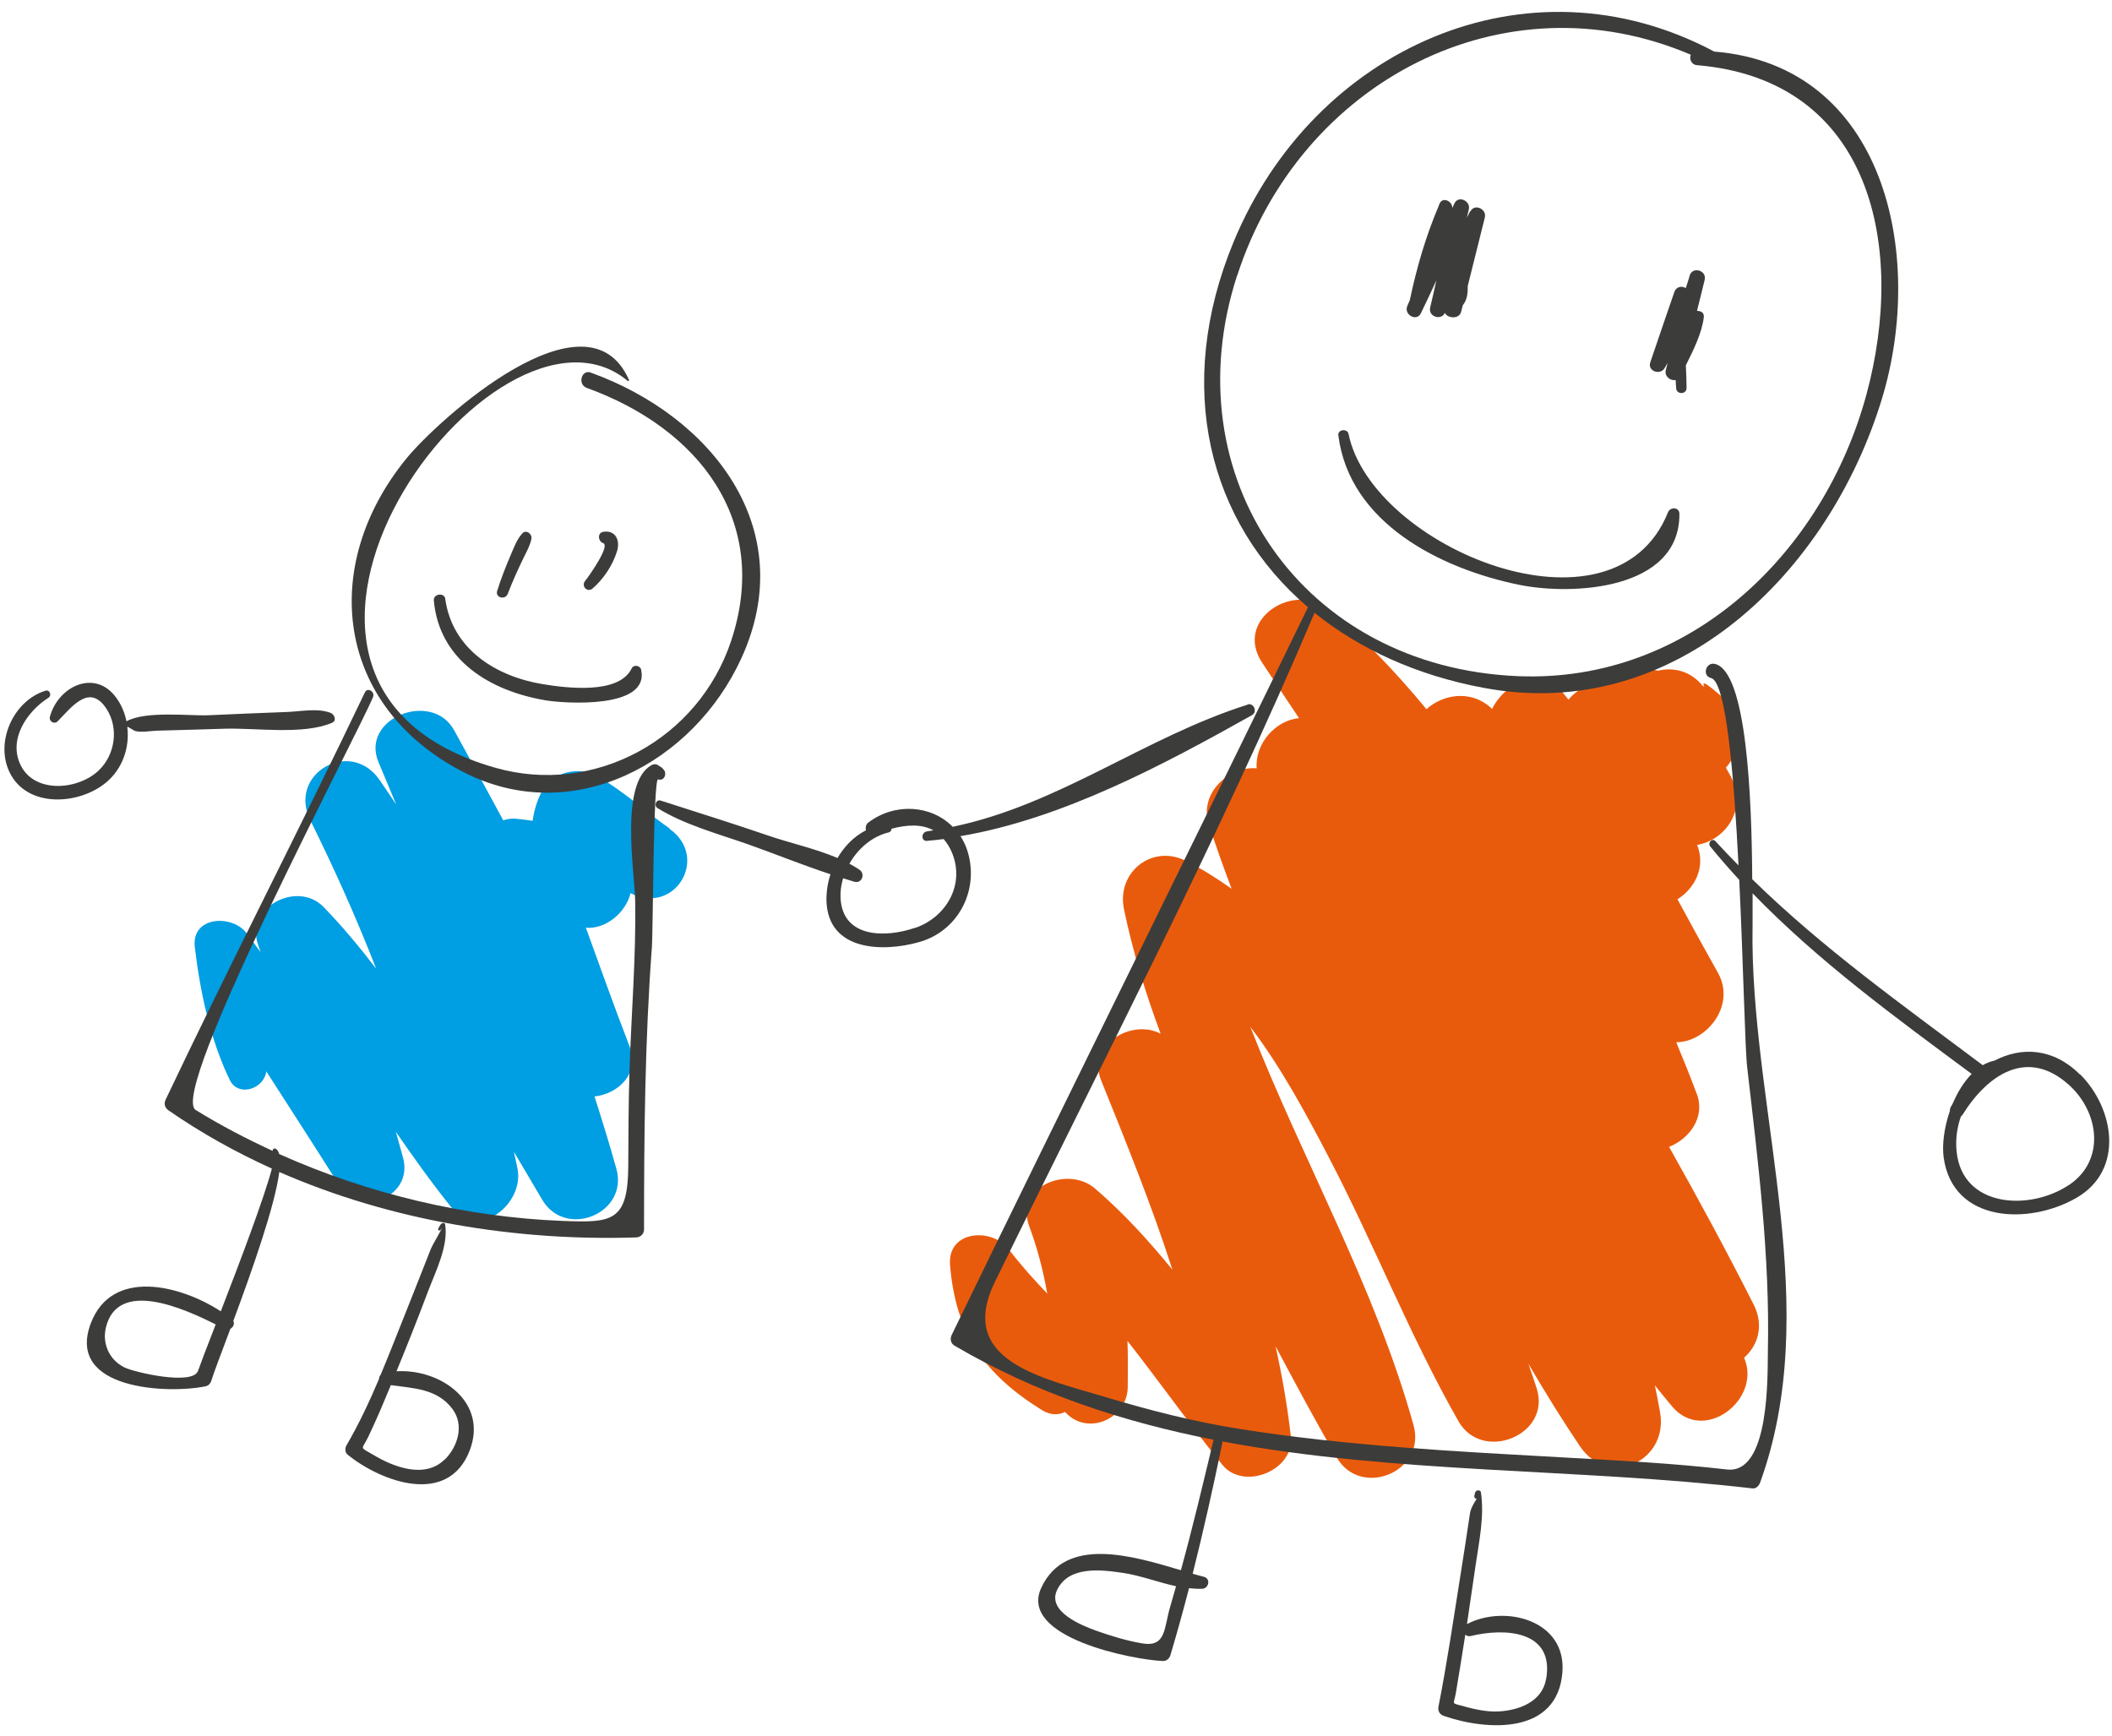 <?xml version="1.0" encoding="UTF-8"?> <svg xmlns="http://www.w3.org/2000/svg" width="174" height="143" viewBox="0 0 174 143" fill="none"><path d="M144.46 107.45C142.25 103.07 139.91 98.76 137.51 94.49C139.19 93.82 140.51 92.04 139.8 90.15C139.26 88.71 138.69 87.28 138.1 85.87C140.6 85.87 143.04 82.83 141.54 80.16C140.41 78.15 139.3 76.12 138.2 74.09C139.64 73.19 140.55 71.42 139.82 69.61C142.15 69.23 144.01 66.64 142.61 64C142.48 63.75 142.33 63.5 142.19 63.25C142.52 62.88 142.8 62.43 143 61.88L143.18 61.38C143.58 60.24 143.18 58.45 142.2 57.69C141.73 57.32 139.97 55.66 140.41 56.58C140.37 56.56 140.32 56.53 140.28 56.51C139.28 55.27 137.87 54.95 136.59 55.26C136.5 55.24 136.41 55.22 136.32 55.2C134.89 54.9 133.58 55.35 132.7 56.2C131.37 56.09 130.04 56.65 129.22 57.64C129.11 57.5 128.99 57.36 128.88 57.22C127.04 54.86 124 56.19 122.93 58.41C122.88 58.37 122.83 58.32 122.78 58.27C121.15 56.83 118.87 57.2 117.52 58.43C115.11 55.51 112.51 52.76 109.6 50.28C106.68 47.8 101.6 51.03 103.99 54.61C105 56.13 106.01 57.65 107.02 59.17C105.13 59.33 103.38 61.23 103.53 63.3C101.26 63.1 98.77 65.37 99.58 67.87C100.16 69.68 100.8 71.46 101.47 73.23C100.3 72.39 99.07 71.62 97.75 70.95C94.93 69.5 91.97 71.85 92.6 74.91C93.33 78.43 94.38 81.83 95.62 85.17C93.25 83.9 89.54 86.08 90.71 88.99C92.78 94.13 94.89 99.31 96.59 104.61C94.64 102.22 92.57 99.94 90.2 97.91C87.98 96.01 83.56 97.75 84.8 101.05C85.49 102.89 85.95 104.73 86.28 106.58C85.16 105.41 84.08 104.2 83.1 102.92C81.72 101.12 78.04 101.35 78.27 104.23C78.74 109.88 81.09 113.22 85.83 116.17C86.54 116.61 87.21 116.6 87.74 116.33C87.77 116.36 87.8 116.39 87.83 116.42C89.67 118.32 92.86 116.86 92.91 114.32C92.93 113.03 92.93 111.75 92.89 110.48C95.53 113.85 98 117.35 100.71 120.69C102.46 122.85 106.67 121.14 106.35 118.35C106.06 115.83 105.63 113.36 105.09 110.92C106.74 114.01 108.38 117.1 110.14 120.1C112.13 123.48 117.52 121.24 116.46 117.43C113.27 105.98 107.31 95.6 103.01 84.6C105.55 87.94 107.59 91.74 109.48 95.36C113.22 102.52 116.16 110.08 120.16 117.1C122.12 120.54 127.84 118.23 126.6 114.38C126.38 113.7 126.15 113.03 125.92 112.36C127.27 114.67 128.67 116.94 130.17 119.16C132.53 122.66 137.47 120.4 136.77 116.38C136.64 115.63 136.49 114.88 136.34 114.14C136.81 114.72 137.28 115.31 137.77 115.89C140.41 118.99 145.17 115.27 143.69 111.86C144.81 110.88 145.37 109.24 144.47 107.46L144.46 107.45Z" fill="#E95B0C"></path><path d="M55.19 68.278C53.19 66.868 51.41 65.228 49.29 63.988C47.75 63.078 45.5 63.569 44.64 65.209C44.24 65.959 44 66.788 43.88 67.628C43.43 67.558 42.99 67.499 42.53 67.459C42.16 67.418 41.8 67.469 41.46 67.588C40.12 65.109 38.78 62.628 37.41 60.158C35.58 56.848 29.67 59.168 31.18 62.788C31.67 63.958 32.16 65.128 32.65 66.298C32.19 65.618 31.74 64.928 31.27 64.258C28.85 60.768 23.67 63.758 25.57 67.588C27.56 71.609 29.38 75.668 30.99 79.808C29.64 78.048 28.22 76.338 26.66 74.728C24.49 72.498 20.17 74.758 21.27 77.868C21.34 78.068 21.41 78.269 21.48 78.459C21.09 77.928 20.7 77.388 20.3 76.868C19.11 75.318 15.76 75.478 16.05 78.019C16.46 81.599 17.34 85.728 18.93 88.978C19.59 90.328 21.44 89.798 21.86 88.598C21.86 88.578 21.88 88.549 21.88 88.528C21.91 88.439 21.93 88.359 21.94 88.269C23.94 91.388 25.96 94.498 27.93 97.628C29.66 100.388 34.07 98.618 33.21 95.398C33.02 94.678 32.81 93.968 32.61 93.248C34.08 95.368 35.57 97.468 37.19 99.478C39.44 102.268 43.19 99.168 42.64 96.308C42.55 95.838 42.44 95.368 42.34 94.898C43.12 96.219 43.9 97.538 44.68 98.858C46.61 102.108 51.81 99.968 50.78 96.288C50.22 94.288 49.61 92.308 48.98 90.338C50.95 90.109 52.74 88.458 51.86 86.188C50.61 82.958 49.45 79.698 48.27 76.438C49.92 76.568 51.56 75.189 51.95 73.579C51.99 73.599 52.02 73.618 52.05 73.638C55.67 75.368 58.43 70.598 55.17 68.298L55.19 68.278Z" fill="#009EE2"></path><path d="M48.69 30.699C47.9 30.409 47.56 31.669 48.34 31.959C57.53 35.279 63.52 42.889 60.24 52.789C57.55 60.909 48.98 65.579 40.82 63.259C15.74 56.139 40.87 22.359 51.71 31.379C51.77 31.429 51.85 31.369 51.82 31.299C48.37 23.469 36.07 34.599 33.48 37.779C26.26 46.639 27.66 58.149 38.12 63.579C47.16 68.269 57.14 62.849 61.08 54.229C65.97 43.539 58.59 34.289 48.7 30.709L48.69 30.699Z" fill="#3C3C3B"></path><path d="M52.82 55.17C52.74 54.82 52.2 54.73 52.04 55.07C50.99 57.26 46.59 56.67 44.73 56.37C40.84 55.73 37.25 53.48 36.68 49.33C36.61 48.8 35.7 48.92 35.74 49.46C36.18 54.42 40.4 56.93 44.95 57.7C46.5 57.96 53.54 58.44 52.82 55.18V55.17Z" fill="#3C3C3B"></path><path d="M43.02 43.959C42.6 44.429 42.4 44.969 42.15 45.549C41.71 46.579 41.29 47.619 40.96 48.689C40.79 49.249 41.62 49.459 41.83 48.929C42.23 47.889 42.69 46.869 43.18 45.869C43.42 45.379 43.67 44.939 43.78 44.399C43.86 43.989 43.34 43.589 43.02 43.959Z" fill="#3C3C3B"></path><path d="M49.69 43.819C49.19 43.908 49.28 44.608 49.69 44.748C50.32 44.959 48.44 47.578 48.21 47.858C47.85 48.298 48.4 48.858 48.83 48.478C49.74 47.688 50.49 46.548 50.84 45.398C51.11 44.508 50.7 43.648 49.69 43.819Z" fill="#3C3C3B"></path><path d="M54.59 63.29C54.47 63.21 54.34 63.12 54.21 63.04C54.05 62.93 53.83 62.95 53.67 63.04C51.03 64.54 52.29 71.85 52.33 74.2C52.41 78.92 52 83.6 51.86 88.32C51.78 90.91 51.77 93.5 51.76 96.09C51.73 100.68 50.4 100.75 46.33 100.59C38.42 100.28 30.33 98.37 23 95.08C22.94 94.85 22.83 94.68 22.67 94.63C22.54 94.59 22.45 94.71 22.46 94.82C20.27 93.81 18.14 92.7 16.12 91.45C13.84 90.04 29.28 60.86 30.73 57.44C30.92 56.99 30.28 56.59 30.06 57.05C24.7 68.28 18.99 79.34 13.65 90.59C13.49 90.93 13.57 91.26 13.88 91.48C16.56 93.34 19.42 94.93 22.4 96.28C21.76 98.72 19.74 104.03 18.19 108.04C14.87 105.87 9.21 104.45 7.48 109.03C5.39 114.56 13.95 114.85 16.96 114.21C17.18 114.16 17.35 113.97 17.41 113.76C17.57 113.2 18.2 111.57 18.98 109.48C19.21 109.35 19.35 109.07 19.22 108.84C20.72 104.8 22.64 99.4 23.01 96.56C32.19 100.58 42.5 102.27 52.41 101.95C52.77 101.94 53.06 101.66 53.06 101.3C53.06 93.52 53.13 85.75 53.71 77.99C53.8 76.81 53.82 64.06 54.22 64.21C54.76 64.41 55.02 63.62 54.59 63.33V63.29ZM16.32 112.93C15.91 114.19 11.07 113.06 10.27 112.67C9 112.05 8.4 110.7 8.73 109.35C9.72 105.34 15.19 107.82 17.77 109.12C17.03 111.02 16.47 112.49 16.32 112.93Z" fill="#3C3C3B"></path><path d="M137.42 42.209C132.95 53.349 113.02 45.119 111.1 35.749C111 35.279 110.2 35.379 110.26 35.859C111.17 43.109 118.7 46.859 125.14 48.179C129.52 49.079 138.4 48.629 138.36 42.339C138.36 41.769 137.61 41.739 137.42 42.209Z" fill="#3C3C3B"></path><path d="M121.12 17.4C121.03 17.58 120.94 17.76 120.85 17.94C120.9 17.71 120.95 17.48 121.01 17.25C121.18 16.56 120.16 16.07 119.83 16.75C119.77 16.88 119.71 17.01 119.65 17.14C119.67 16.58 118.86 16.18 118.6 16.78C118.58 16.83 118.56 16.87 118.54 16.92C118.54 16.92 118.54 16.93 118.54 16.94C117.47 19.45 116.71 22.06 116.15 24.73C116.08 24.87 116.03 25.02 115.96 25.17C115.6 25.9 116.7 26.55 117.06 25.81C117.5 24.91 117.92 24.01 118.34 23.1C118.17 23.84 118.01 24.58 117.83 25.32C117.64 26.1 118.73 26.43 119.04 25.78C119.12 25.94 119.27 26.08 119.58 26.13C119.92 26.19 120.29 26.05 120.38 25.68C120.42 25.51 120.47 25.33 120.51 25.16C120.55 25.09 120.6 25.03 120.64 24.97C120.9 24.54 120.93 24.05 120.92 23.57L122.33 17.92C122.5 17.22 121.48 16.74 121.14 17.42L121.12 17.4Z" fill="#3C3C3B"></path><path d="M139.2 22.739C139.11 23.079 138.99 23.409 138.88 23.739C138.59 23.539 138.11 23.599 137.95 24.039C137.28 25.969 136.62 27.919 135.96 29.859C135.72 30.569 136.75 30.939 137.13 30.349C137.22 30.209 137.3 30.059 137.39 29.909C137.34 30.109 137.29 30.299 137.24 30.499C137.11 31.009 137.63 31.399 138.05 31.309C138.06 31.529 138.08 31.749 138.09 31.969C138.11 32.519 138.94 32.519 138.95 31.969C138.95 31.349 138.92 30.719 138.89 30.099C139.52 28.839 140.21 27.449 140.37 26.139C140.42 25.759 140.11 25.599 139.81 25.619C140.02 24.769 140.23 23.919 140.44 23.069C140.64 22.259 139.41 21.919 139.2 22.729V22.739Z" fill="#3C3C3B"></path><path d="M102.78 58.059C94.3 60.739 87.28 66.289 78.49 68.119C76.72 66.319 73.73 66.119 71.55 67.759C71.34 67.909 71.29 68.179 71.34 68.409C70.36 68.909 69.56 69.729 69 70.689C67.15 69.909 65.02 69.439 63.25 68.829C60.33 67.829 57.32 66.889 54.43 65.959C54.05 65.839 53.85 66.379 54.17 66.579C56.41 67.959 59.11 68.679 61.62 69.559C63.88 70.359 66.13 71.279 68.42 72.029C68.19 72.739 68.07 73.499 68.09 74.239C68.23 78.359 72.71 78.469 75.72 77.619C79.07 76.679 80.78 73.119 79.63 69.889C79.5 69.519 79.32 69.199 79.13 68.889C87.53 67.469 95.91 62.979 103.15 58.919C103.62 58.659 103.3 57.879 102.78 58.039V58.059ZM75.39 76.439C72.93 77.289 69.42 77.279 69.25 73.999C69.22 73.449 69.3 72.899 69.46 72.359C69.77 72.449 70.08 72.559 70.39 72.649C71.01 72.819 71.31 71.989 70.81 71.659C70.55 71.479 70.27 71.319 69.98 71.159C70.69 69.909 71.85 68.909 73.22 68.579C73.38 68.539 73.44 68.409 73.45 68.279C74.69 67.949 75.91 67.869 76.9 68.409C76.72 68.439 76.55 68.469 76.37 68.499C75.89 68.559 75.86 69.319 76.37 69.279C76.83 69.239 77.28 69.189 77.74 69.129C78 69.429 78.24 69.789 78.43 70.249C79.52 72.879 77.97 75.559 75.4 76.449L75.39 76.439Z" fill="#3C3C3B"></path><path d="M27.27 58.749C26.21 58.309 24.78 58.619 23.66 58.659C21.5 58.739 19.34 58.829 17.18 58.929C15.68 58.999 12.01 58.539 10.42 59.429C10.28 58.739 10.01 58.079 9.58 57.489C7.83 55.069 4.78 56.549 4.11 59.059C4.01 59.429 4.48 59.709 4.75 59.429C5.93 58.219 7.39 56.259 8.78 58.409C9.81 59.999 9.48 62.199 8.13 63.479C6.44 65.089 2.89 65.399 1.72 63.079C0.63 60.919 2.24 58.599 3.99 57.489C4.29 57.299 4.1 56.789 3.74 56.909C1.11 57.729 -0.43 61.119 0.79 63.629C2.22 66.589 6.49 66.339 8.74 64.469C10.09 63.349 10.69 61.599 10.49 59.929C10.49 59.909 10.51 59.889 10.51 59.869C10.78 60.039 11.12 60.219 11.1 60.219C11.64 60.369 12.39 60.219 12.95 60.199C14.81 60.159 16.66 60.089 18.52 60.039C21.09 59.959 24.97 60.569 27.36 59.549C27.76 59.379 27.56 58.869 27.25 58.739L27.27 58.749Z" fill="#3C3C3B"></path><path d="M32.67 112.969C33.56 110.799 34.43 108.619 35.25 106.429C35.86 104.819 36.97 102.639 36.67 100.859C36.67 100.819 36.62 100.779 36.57 100.769C36.33 100.709 36.2 101.059 36.11 101.219C36.04 101.349 36.22 101.449 36.3 101.329C36.76 100.669 35.66 102.489 35.5 102.889C34.81 104.619 34.14 106.359 33.44 108.099C32.76 109.799 32.08 111.549 31.36 113.269C31.28 113.359 31.23 113.469 31.23 113.599C30.43 115.489 29.56 117.349 28.54 119.089C28.41 119.319 28.42 119.679 28.64 119.849C31.39 122.079 36.9 124.129 38.69 119.519C40.24 115.519 36.3 112.759 32.66 112.979L32.67 112.969ZM36.64 120.239C35 121.869 32.42 120.859 30.78 119.879C29.57 119.159 29.79 119.509 30.34 118.379C30.66 117.719 30.95 117.049 31.25 116.379C31.58 115.629 31.88 114.869 32.2 114.119C34.07 114.389 36.01 114.399 37.27 116.079C38.27 117.409 37.72 119.179 36.65 120.249L36.64 120.239Z" fill="#3C3C3B"></path><path d="M120.86 133.79C121.1 132.18 121.34 130.57 121.57 128.96C121.86 126.96 122.3 124.95 122.01 122.96C121.99 122.8 121.78 122.75 121.66 122.82C121.51 122.9 121.5 123.08 121.47 123.23C121.43 123.38 121.54 123.48 121.66 123.5C121.44 123.8 121.16 124.31 121.11 124.66C120.85 126.46 120.56 128.25 120.28 130.05C119.72 133.57 119.2 137.11 118.51 140.61C118.44 140.96 118.61 141.25 118.94 141.37C122.6 142.63 128.32 142.9 128.72 137.78C129.06 133.48 123.99 132.18 120.87 133.8L120.86 133.79ZM127.37 138.36C127.04 140.2 125.18 140.89 123.55 141C122.39 141.08 121.22 140.76 120.11 140.45C119.6 140.31 119.8 140.33 119.95 139.44C120.22 137.86 120.47 136.27 120.72 134.68C120.84 134.78 121 134.84 121.18 134.79C123.96 134.11 128.09 134.31 127.38 138.35L127.37 138.36Z" fill="#3C3C3B"></path><path d="M171.36 88.529C169.16 86.329 166.53 86.229 164.33 87.379C163.98 87.449 163.66 87.589 163.35 87.759C156.79 82.839 150.19 78.149 144.36 72.439C144.32 65.709 143.91 55.299 141.28 54.699C140.53 54.529 140.21 55.679 140.96 55.859C142.19 56.139 142.84 63.609 143.23 71.299C142.59 70.649 141.95 69.989 141.33 69.309C141.06 69.009 140.66 69.439 140.9 69.739C141.67 70.689 142.47 71.599 143.29 72.489C143.63 79.499 143.76 86.409 143.95 87.979C144.84 95.729 145.82 103.459 145.65 111.279C145.61 113.169 145.85 121.489 142.27 121.069C137.92 120.569 133.53 120.339 129.17 120.099C120.1 119.589 111.05 119.149 102.06 117.719C98.36 117.129 94.74 116.199 91.16 115.129C85.84 113.529 78.79 112.139 81.96 105.629C90.88 87.329 100.35 69.239 108.3 50.489C112 53.469 116.7 55.639 122.22 56.669C138.14 59.669 150.74 47.029 155.05 32.839C158.65 20.979 155.28 5.379 141.23 4.249C125.77 -3.971 108.2 4.069 101.64 19.909C96.69 31.859 99.56 43.049 107.76 50.029C98.03 70.039 88.13 89.959 78.41 109.979C78.25 110.299 78.32 110.679 78.64 110.869C85.38 114.829 92.56 117.159 99.98 118.619C99.98 118.619 99.98 118.619 99.98 118.629C99.12 122.219 98.27 125.809 97.29 129.369C93.31 128.189 87.8 126.499 85.79 130.809C83.86 134.949 93.49 136.769 95.81 136.849C96.1 136.859 96.34 136.649 96.42 136.389C96.97 134.549 97.48 132.699 97.96 130.849C98.32 130.889 98.69 130.909 99.05 130.899C99.6 130.869 99.76 130.049 99.18 129.909C98.89 129.839 98.58 129.749 98.26 129.659C99.16 126.069 99.97 122.459 100.71 118.839C100.71 118.809 100.7 118.789 100.7 118.759C114.96 121.439 130.04 120.959 144.38 122.629C144.68 122.669 144.92 122.399 145.01 122.149C150.18 107.859 144.54 92.319 144.38 77.719C144.38 77.049 144.4 75.539 144.39 73.599C149.82 79.209 156.16 83.829 162.44 88.479C161.8 89.129 161.28 89.979 160.89 90.899C160.83 91.019 160.76 91.129 160.7 91.239C160.65 91.349 160.64 91.449 160.64 91.539C160.17 92.899 159.99 94.329 160.13 95.359C160.88 100.779 167.2 100.939 171.09 98.679C175.03 96.389 174.19 91.329 171.38 88.519L171.36 88.529ZM101.93 22.699C107.13 6.669 123.9 -2.071 139.3 4.509C139.16 4.839 139.33 5.329 139.81 5.369C154.29 6.589 157.03 20.469 153.77 32.499C150.22 45.599 139.14 56.279 125.08 55.709C107.25 54.979 96.54 39.269 101.92 22.699H101.93ZM96.42 132.329C95.88 134.119 96.1 135.729 94.11 135.399C92.81 135.179 91.54 134.789 90.3 134.349C89.19 133.949 86.25 132.799 87.08 131.019C88.03 128.979 90.74 129.329 92.51 129.589C93.94 129.799 95.42 130.369 96.89 130.689C96.73 131.239 96.58 131.789 96.42 132.339V132.329ZM170.45 97.629C167.21 99.799 161.67 99.489 161.2 94.889C161.09 93.849 161.24 92.879 161.55 91.989C161.6 91.949 161.65 91.899 161.69 91.839C163.78 88.489 167.07 86.309 170.48 89.409C172.96 91.669 173.46 95.619 170.46 97.629H170.45Z" fill="#3C3C3B"></path></svg> 